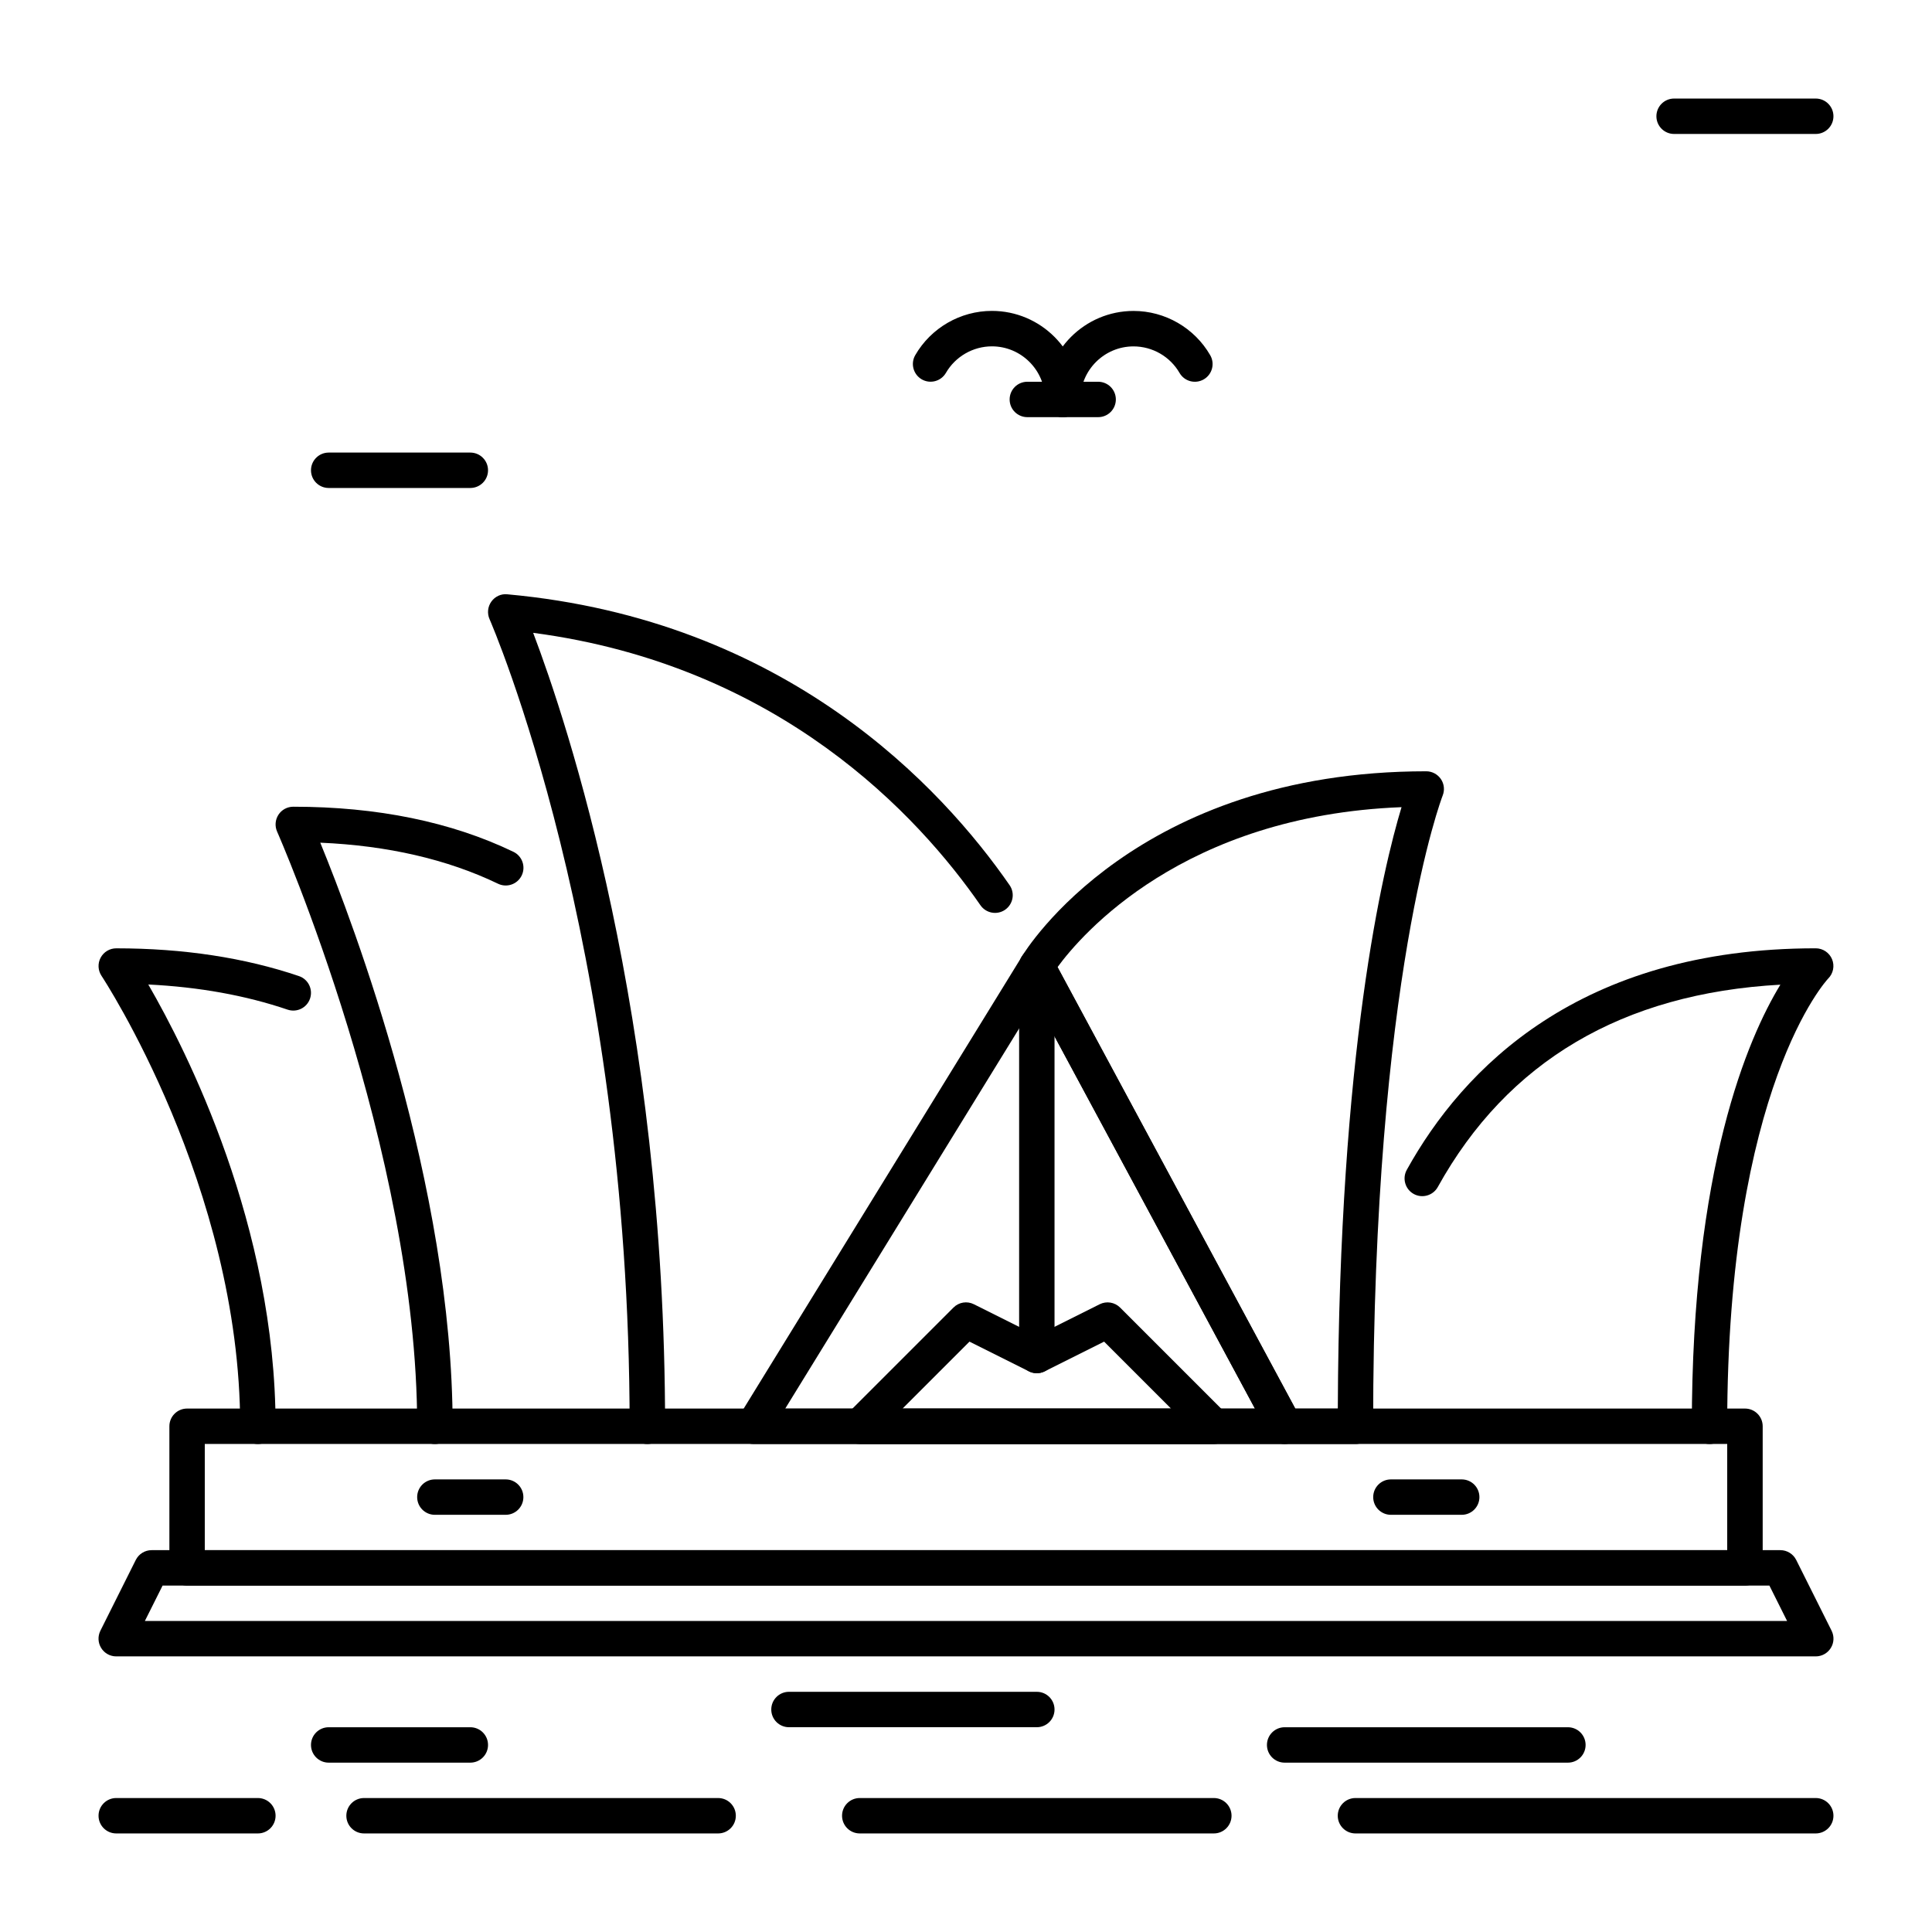 <?xml version="1.0" encoding="UTF-8"?>
<!-- Uploaded to: SVG Repo, www.svgrepo.com, Generator: SVG Repo Mixer Tools -->
<svg fill="#000000" width="800px" height="800px" version="1.1" viewBox="144 144 512 512" xmlns="http://www.w3.org/2000/svg">
 <g>
  <path d="m625.19 179.5h-37.535c-2.594 0-4.691-2.098-4.691-4.691s2.098-4.691 4.691-4.691h37.535c2.594 0 4.691 2.098 4.691 4.691s-2.098 4.691-4.691 4.691z"/>
  <path d="m268.63 273.32h-37.523c-2.594 0-4.691-2.098-4.691-4.691s2.098-4.691 4.691-4.691h37.535c2.594 0 4.691 2.098 4.691 4.691s-2.098 4.691-4.703 4.691z"/>
  <path d="m425.64 254.55c-2.594 0-4.691-2.098-4.691-4.691 0-7.758-6.32-14.074-14.074-14.074-5.016 0-9.688 2.699-12.195 7.031-1.301 2.234-4.168 3.012-6.414 1.711-2.234-1.301-3.012-4.168-1.711-6.414 4.176-7.231 11.965-11.723 20.309-11.723 12.93 0 23.457 10.527 23.457 23.457 0.012 2.613-2.086 4.703-4.68 4.703z"/>
  <path d="m425.64 254.55c-2.594 0-4.691-2.098-4.691-4.691 0-12.93 10.527-23.457 23.457-23.457 8.344 0 16.133 4.492 20.309 11.723 1.301 2.246 0.535 5.113-1.711 6.414-2.266 1.301-5.121 0.523-6.414-1.711-2.508-4.344-7.18-7.031-12.195-7.031-7.758 0-14.074 6.32-14.074 14.074 0.012 2.59-2.086 4.68-4.68 4.68z"/>
  <path d="m435.02 254.55h-18.766c-2.594 0-4.691-2.098-4.691-4.691s2.098-4.691 4.691-4.691h18.766c2.594 0 4.691 2.098 4.691 4.691 0 2.602-2.098 4.691-4.691 4.691z"/>
  <path d="m625.19 629.88h-121.98c-2.594 0-4.691-2.098-4.691-4.691s2.098-4.691 4.691-4.691h121.98c2.594 0 4.691 2.098 4.691 4.691 0.004 2.594-2.106 4.691-4.699 4.691z"/>
  <path d="m465.68 629.88h-93.836c-2.594 0-4.691-2.098-4.691-4.691s2.098-4.691 4.691-4.691h93.836c2.594 0 4.691 2.098 4.691 4.691s-2.102 4.691-4.691 4.691z"/>
  <path d="m334.31 629.88h-93.836c-2.594 0-4.691-2.098-4.691-4.691s2.098-4.691 4.691-4.691h93.836c2.594 0 4.691 2.098 4.691 4.691 0.004 2.594-2.098 4.691-4.691 4.691z"/>
  <path d="m212.34 629.88h-37.535c-2.594 0-4.691-2.098-4.691-4.691s2.098-4.691 4.691-4.691h37.535c2.594 0 4.691 2.098 4.691 4.691s-2.098 4.691-4.691 4.691z"/>
  <path d="m625.19 582.96h-450.39c-1.625 0-3.137-0.84-3.988-2.227-0.859-1.387-0.934-3.106-0.211-4.566l9.383-18.766c0.797-1.586 2.414-2.594 4.199-2.594h431.63c1.773 0 3.402 1.008 4.199 2.594l9.383 18.766c0.723 1.449 0.652 3.18-0.211 4.566-0.859 1.387-2.371 2.227-3.996 2.227zm-442.8-9.383h435.21l-4.691-9.383h-425.82z"/>
  <path d="m606.43 564.2h-412.85c-2.594 0-4.691-2.098-4.691-4.691v-37.535c0-2.594 2.098-4.691 4.691-4.691h412.86c2.594 0 4.691 2.098 4.691 4.691v37.535c-0.012 2.602-2.113 4.691-4.703 4.691zm-408.16-9.383h403.46v-28.148l-403.46-0.004z"/>
  <path d="m484.45 526.68h-140.75c-1.699 0-3.266-0.922-4.094-2.402-0.828-1.48-0.797-3.305 0.105-4.754l75.066-121.98c0.883-1.426 2.465-2.098 4.137-2.234 1.68 0.051 3.203 0.988 4 2.465l65.684 121.98c0.777 1.449 0.746 3.211-0.105 4.629-0.863 1.426-2.394 2.297-4.043 2.297zm-132.36-9.383h124.49l-58.094-107.9z"/>
  <path d="m315.55 526.68c-2.594 0-4.691-2.098-4.691-4.691 0-128.72-36.758-213.07-37.125-213.91-0.672-1.523-0.492-3.285 0.473-4.641 0.965-1.355 2.582-2.129 4.242-1.941 74.008 6.731 115.15 51.168 133.1 77.074 1.48 2.129 0.945 5.047-1.188 6.527-2.141 1.469-5.047 0.934-6.527-1.188-16.375-23.637-53.152-63.574-118.54-72.203 8.941 23.543 34.961 101.39 34.961 210.28-0.008 2.594-2.106 4.695-4.699 4.695z"/>
  <path d="m259.25 526.68c-2.594 0-4.691-2.098-4.691-4.691 0-73.168-36.758-156.77-37.125-157.61-0.641-1.449-0.504-3.129 0.355-4.461 0.859-1.332 2.34-2.129 3.938-2.129 22.23 0 41.859 4.019 58.336 11.953 2.34 1.125 3.316 3.938 2.195 6.266-1.125 2.34-3.938 3.316-6.266 2.195-13.434-6.465-29.262-10.117-47.117-10.883 8.879 21.652 35.078 90.875 35.078 154.67-0.012 2.59-2.098 4.691-4.703 4.691z"/>
  <path d="m212.34 526.68c-2.594 0-4.691-2.098-4.691-4.691 0-63.531-36.379-118.82-36.746-119.38-0.957-1.438-1.051-3.285-0.23-4.816s2.402-2.477 4.137-2.477c17.738 0 34.027 2.477 48.418 7.359 2.457 0.828 3.769 3.496 2.938 5.953-0.828 2.457-3.484 3.769-5.953 2.938-11.117-3.777-23.488-6.004-36.914-6.664 10.211 17.645 33.734 64.016 33.734 117.08 0 2.598-2.098 4.699-4.691 4.699z"/>
  <path d="m597.04 526.68c-2.594 0-4.691-2.098-4.691-4.691 0-68.488 14.82-102.83 23.469-117.04-41.816 2.309-72.328 20.309-90.789 53.625-1.258 2.266-4.125 3.086-6.383 1.836-2.266-1.258-3.086-4.113-1.836-6.383 14.84-26.785 45.688-58.715 108.37-58.715 1.898 0 3.609 1.145 4.336 2.898 0.723 1.754 0.324 3.769-1.02 5.113-0.242 0.25-26.773 28.57-26.773 118.67 0.008 2.59-2.09 4.691-4.684 4.691z"/>
  <path d="m465.68 526.68h-93.836c-1.898 0-3.609-1.145-4.336-2.898-0.723-1.754-0.324-3.769 1.02-5.113l28.148-28.148c1.426-1.438 3.602-1.793 5.414-0.883l16.668 8.332 16.668-8.332c1.805-0.902 3.988-0.547 5.414 0.883l28.148 28.148c1.344 1.344 1.742 3.359 1.02 5.113-0.719 1.754-2.441 2.898-4.328 2.898zm-82.512-9.383h71.184l-17.75-17.75-15.742 7.871c-1.324 0.66-2.875 0.66-4.199 0l-15.742-7.871z"/>
  <path d="m418.77 507.91c-2.594 0-4.691-2.098-4.691-4.691v-103.22c0-2.594 2.098-4.691 4.691-4.691s4.691 2.098 4.691 4.691v103.22c0 2.59-2.098 4.691-4.691 4.691z"/>
  <path d="m278.01 545.44h-18.766c-2.594 0-4.691-2.098-4.691-4.691s2.098-4.691 4.691-4.691h18.766c2.594 0 4.691 2.098 4.691 4.691 0.004 2.594-2.098 4.691-4.691 4.691z"/>
  <path d="m531.37 545.44h-18.766c-2.594 0-4.691-2.098-4.691-4.691s2.098-4.691 4.691-4.691h18.766c2.594 0 4.691 2.098 4.691 4.691s-2.098 4.691-4.691 4.691z"/>
  <path d="m268.63 611.12h-37.523c-2.594 0-4.691-2.098-4.691-4.691s2.098-4.691 4.691-4.691h37.535c2.594 0 4.691 2.098 4.691 4.691 0 2.59-2.098 4.691-4.703 4.691z"/>
  <path d="m418.77 601.73h-65.684c-2.594 0-4.691-2.098-4.691-4.691s2.098-4.691 4.691-4.691h65.684c2.594 0 4.691 2.098 4.691 4.691s-2.098 4.691-4.691 4.691z"/>
  <path d="m559.51 611.12h-75.066c-2.594 0-4.691-2.098-4.691-4.691s2.098-4.691 4.691-4.691h75.066c2.594 0 4.691 2.098 4.691 4.691 0 2.59-2.09 4.691-4.691 4.691z"/>
  <path d="m503.21 526.68h-18.766c-1.73 0-3.316-0.945-4.137-2.465l-65.684-121.98c-0.789-1.449-0.746-3.211 0.105-4.641 1.207-2.004 30.398-49.195 107.24-49.195 1.555 0 3 0.777 3.883 2.059 0.871 1.289 1.051 2.918 0.473 4.367-0.18 0.461-18.43 47.883-18.43 167.16 0.012 2.598-2.09 4.699-4.684 4.699zm-15.961-9.383h11.285c0.367-94.609 11.922-142.95 16.887-159.39-57.906 2.246-84.891 33.828-91.168 42.395z"/>
 </g>
</svg>